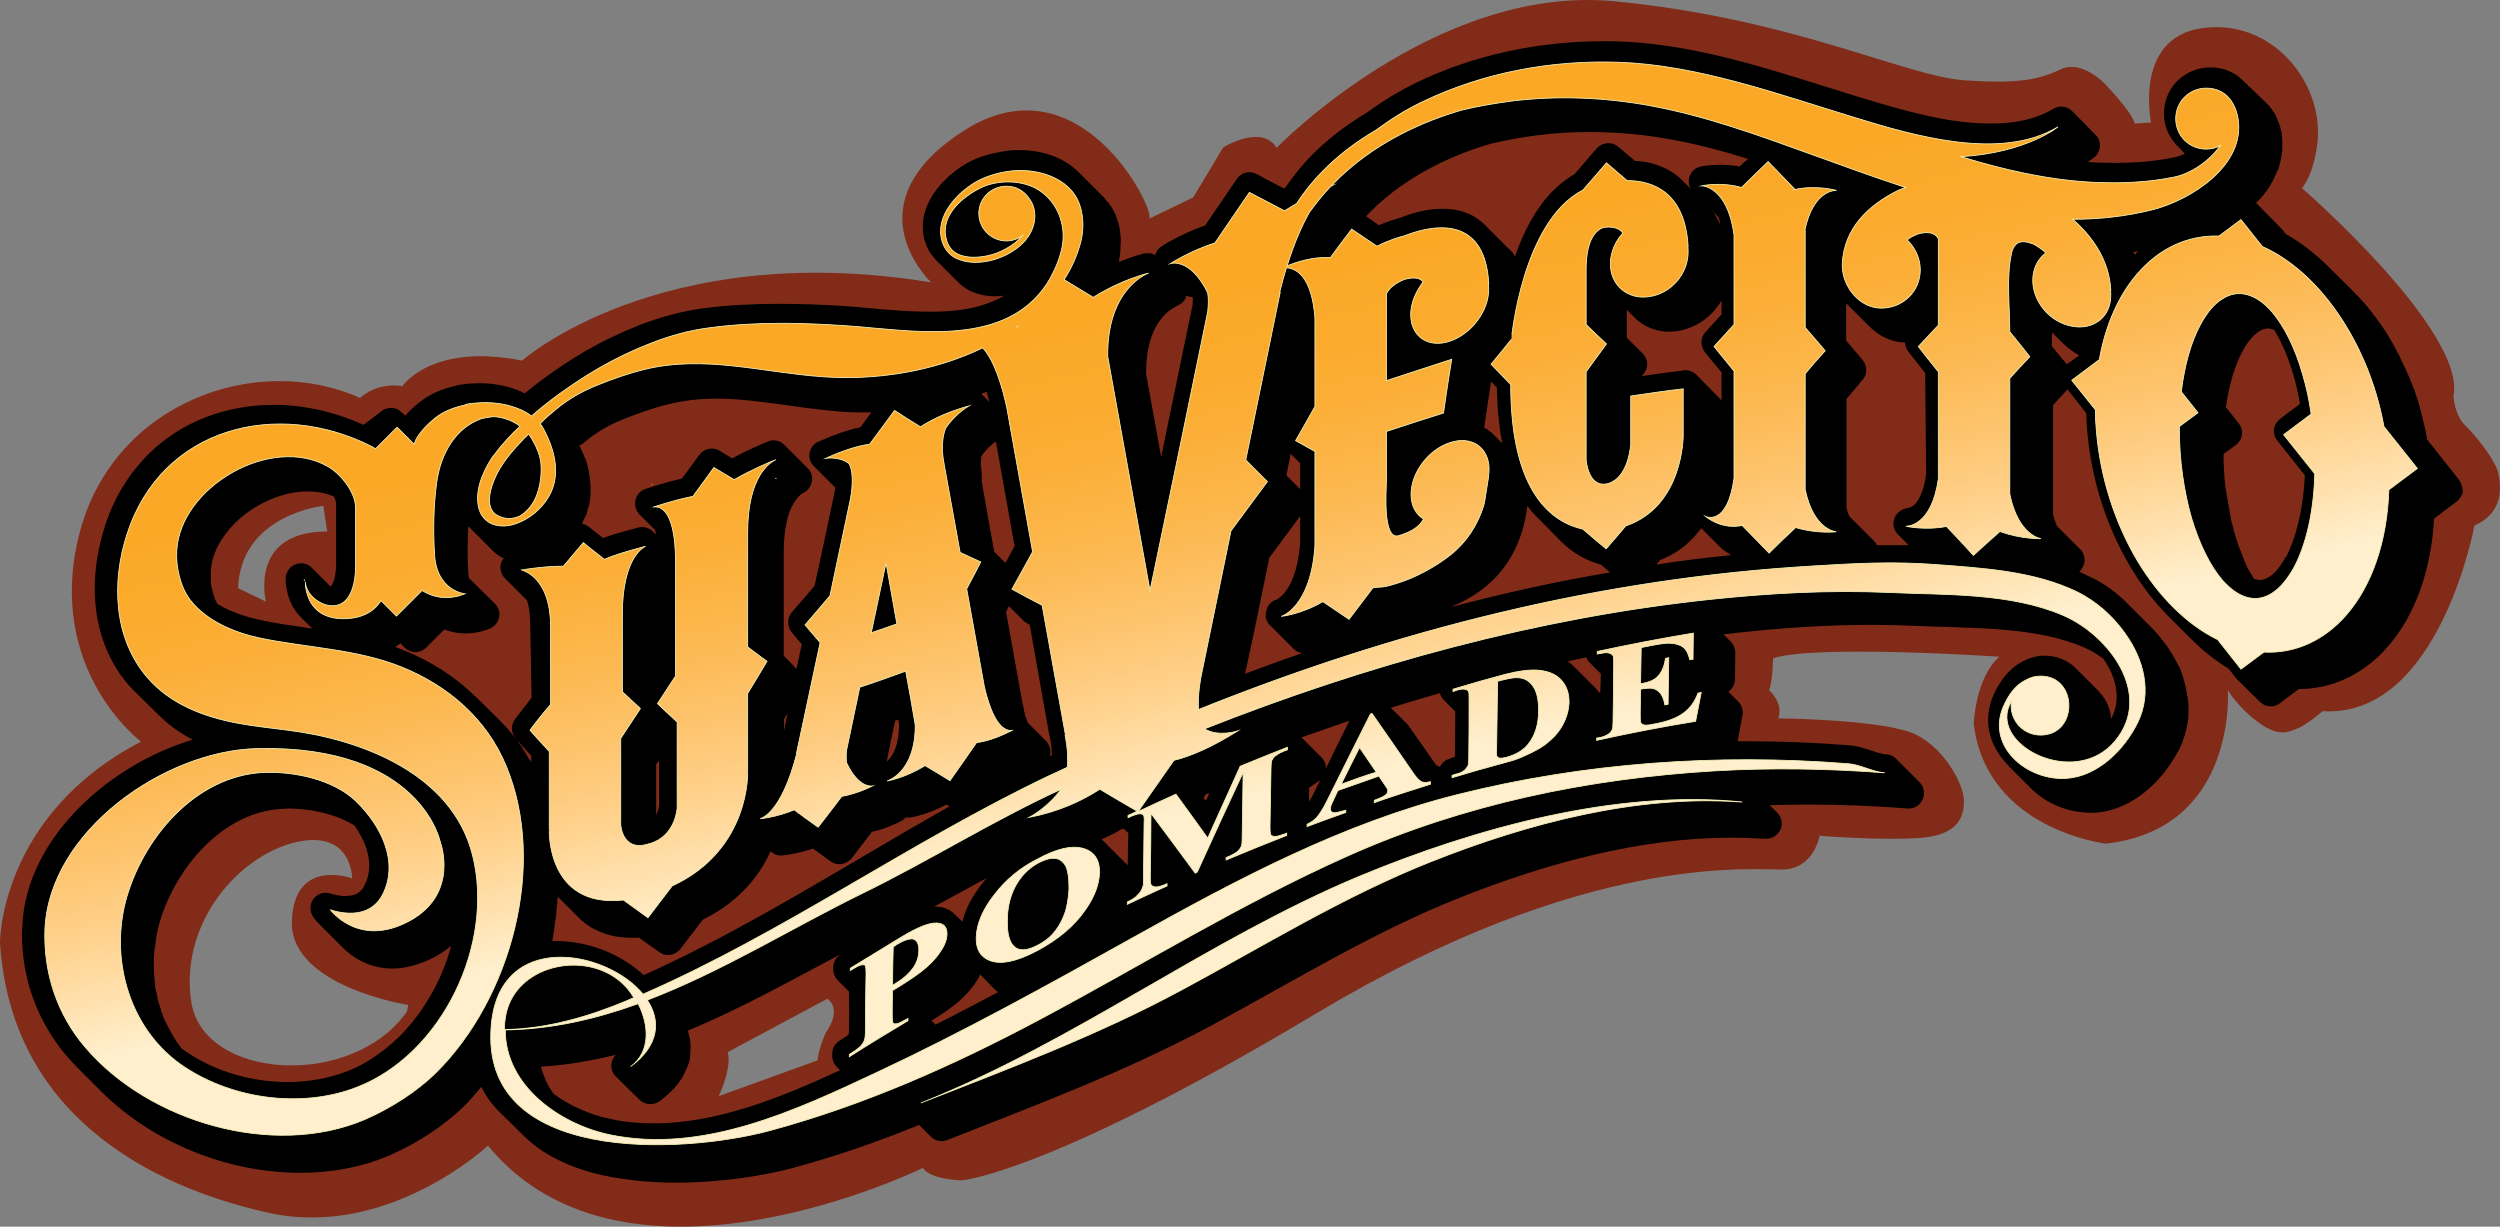 <?xml version="1.0" encoding="UTF-8"?>
<svg id="Layer_1" data-name="Layer 1" xmlns="http://www.w3.org/2000/svg" xmlns:xlink="http://www.w3.org/1999/xlink" viewBox="0 0 762.39 374.07">
  <rect x="0" y="0" width="762.39" height="374.07" fill="#808080" stroke="none"/>
  <defs>
    <style>
      .cls-1 {
        fill: #822b19;
      }

      .cls-2 {
        fill: url(#linear-gradient);
        stroke: #f5f3b5;
        stroke-miterlimit: 10;
        stroke-width: .25px;
      }
    </style>
    <linearGradient id="linear-gradient" x1="331.57" y1="-224.67" x2="418.67" y2="156.41" gradientTransform="translate(0 250)" gradientUnits="userSpaceOnUse">
      <stop offset=".18" stop-color="#fba827"/>
      <stop offset=".23" stop-color="#fbaa2b"/>
      <stop offset=".29" stop-color="#fbaf38"/>
      <stop offset=".35" stop-color="#fcb74d"/>
      <stop offset=".41" stop-color="#fdc269"/>
      <stop offset=".47" stop-color="#ffd089"/>
      <stop offset=".53" stop-color="#ffe2b1"/>
      <stop offset=".57" stop-color="#ffefcd"/>
    </linearGradient>
  </defs>
  <path class="cls-1" d="M761.9,144.37c-.7-3.6-6.6-11.3-10-14.5s-3.7-9-3.7-9c4-19.9-46.2-63.5-46.2-63.5,3.8-4.6,4.7-13.7,4.7-13.7,2.1-18.6-14-38.1-35.1-35.1s-15.6,28.8-15.6,28.8l-5,.3c-.8-3.6-9.5-12.5-9.5-12.5,0,0-6.8-6.9-12.9-4.1-6.1,2.8-11.7,4.7-29.7,3.4S546.3,5.47,492,.37c-54.3-5.1-102.7,44.7-102.7,44.7-4.6-7.4-16.3-.1-16.3-.1l-9.1,15.2-13.4,6.5c1.7-3.1-21.3-49.4-56.6-26.8-34.1,21.9-11.5,44.7-10,46.2-.5-.1-.9-.1-1.4-.2-81.8-12.8-123.3,24.1-123.3,24.1-27.7-5.5-36.5,7.8-36.5,7.8-8.1-1.3-12.9,3.6-12.9,3.6-31.4-14.2-75.8,1.3-85.8,42.2s19,62.6,19,62.6C-.2,248.67,0,287.47,0,287.47c3.3,52.3,45.6,74.4,82,82.4s66.8-20.5,66.8-20.5c42.2,51.3,132.6,6.8,132.6,6.8,2.4,3.6,11.8,3.8,11.8,3.8,0,0,26.3-1.9,108.5-51.1,82.2-49.2,132.4-43.5,142-43.7,9.5-.2,11.2-10.3,11.2-10.3,0,0,19.6,1.6,31.4.6,11.8-1.1,12.7-7.4,12.6-11.6-.1-4.2-5.2-14.9-14.3-19.7s-42.3-5.1-42.3-5.1c1.7-4.7-2.8-8.6-2.8-8.6,1.1-2.8,1.2-9.7,1.2-9.7,12.8-4.3,69-.5,69-.5-7.3,6.5-7.8,20.4-7.8,20.4,3.8,32.4,40.3,36.6,40.3,36.6,40.2-4.5,37.2-46.8,37.2-46.8,0,0,3,5.2,9.4,9.9,6.5,4.7,9.4,2.7,12.2,1.6,2.8-1.2,7.3-5.1,7.3-5.1,35.5,2.2,46.3-56.6,46.3-56.6,9.3-4.1,8-12.4,7.3-15.9ZM98.6,154.27l1.2,7.8c-24.1,0-18.7,21.4-18.7,21.4l-8.5-4.1c.8-22.5,26-25.1,26-25.1ZM124.1,308.47c-16.7,23.8-62.3,20.9-65.8-3.1s14.5-44.4,31.8-48.5c17.3-4.1,17.3,11,17.3,11,0,0-17.8-6.6-18.4,13.2-.5,19.8,35.5,25.4,35.5,25.4l-.4,2ZM251.7,315.17s-2.1,4.8-2.4,8.2l-30.1,10.9s4.1-8.6,2.7-13.4l30.4-16.3c0,.1,4.9,2.6-.6,10.6Z"/>
  <path d="M634.6,167.97c0-.1-.1-.2-.2-.2h0c.1.1.1.2.2.2M361.8,90.17h0c.1,0,.1.1.2.1q-.1-.1-.2-.1M386.3,188.57c0,.1.1.2.1.4,0-.2,0-.3-.1-.4.1,0,0,0,0,0M275,250.57s-.1,0,0,0c0,.1-.1.1-.1.1h0c-.1-.1,0-.1.1-.1h0M635,169.07q0-.1-.1-.2v.1q.1,0,.1.1M634.7,168.37c-.1-.1-.1-.2-.2-.3,0,.1.1.2.1.2q.1,0,.1.1M634.8,168.57c0,.1.1.2.1.2,0,0,0-.1-.1-.2M634.7,168.37h0v.2q.1-.1,0-.2M749.7,146.07l-9.5-12c-.1-.3-.1-.7-.2-1-.1-.3-.1-.5-.1-.6-.1-.5-.2-1-.3-1.5-.1-.3-.1-.6-.2-.8-.1-.4-.2-.8-.3-1.3-.1-.4-.2-.7-.2-.9-.1-.3-.2-.8-.3-1.1-.1-.4-.2-.7-.2-.9-.1-.4-.2-.8-.3-1.2s-.2-.7-.3-1-.2-.7-.3-1.1c-.1-.4-.2-.7-.3-1s-.2-.7-.4-1.1c-.1-.4-.2-.7-.3-1s-.2-.6-.3-.9l-.1-.1c-.2-.4-.3-.8-.4-1.1-.1-.3-.2-.6-.4-.9-.2-.4-.3-.7-.4-1.1-.1-.2-.2-.6-.4-.9-.2-.4-.3-.7-.5-1.1-.1-.2-.2-.6-.4-.9-.2-.4-.3-.8-.5-1-.1-.3-.2-.6-.4-.9-.2-.4-.4-.8-.5-1.1s-.2-.5-.4-.9-.4-.8-.6-1.1c-.1-.2-.2-.4-.4-.8-.3-.4-.5-.9-.7-1.3-.1-.1-.2-.3-.3-.6-.4-.6-.7-1.2-1.1-1.8-.4-.7-.9-1.5-1.3-2.2h0l-.1-.1q0-.1-.1-.1c-.4-.6-.7-1.1-1.1-1.7l-.2-.2c-.4-.5-.8-1.1-1.1-1.6-.2-.2-.3-.4-.5-.6-.3-.4-.6-.8-.9-1.2-.2-.2-.3-.4-.5-.6-.3-.4-.6-.7-.8-1.1-.2-.2-.4-.4-.6-.7-.3-.3-.6-.7-.9-1-.2-.2-.3-.4-.6-.6-.3-.4-.7-.8-1-1.1l-.5-.5c-.5-.5-1-1-1.5-1.6l-7.2-7.1-.2-.2c-3.9-3.8-8.1-7-12.5-9.5l-1.2-1.5-.4-.4-7.1-7.2-.4-.4.9-.9.3-.3c.2-.2.4-.4.6-.7.2-.2.3-.4.4-.4.1-.2.3-.4.5-.7.2-.2.3-.4.4-.5.1-.2.3-.4.4-.6.2-.3.3-.4.4-.5.1-.2.2-.4.4-.7.2-.2.3-.4.3-.6.1-.2.2-.4.4-.6.1-.3.2-.4.3-.6.1-.2.2-.4.3-.7.1-.2.2-.4.3-.6.1-.2.2-.5.3-.7s.2-.5.3-.6c.1-.2.2-.4.3-.7s.2-.5.2-.7c.1-.2.2-.5.2-.7.1-.3.1-.5.2-.7,0-.2.1-.5.2-.7,0-.3.1-.5.1-.7,0-.3.1-.5.1-.8,0-.2.1-.5.1-.7,0-.3.1-.5.1-.8v-1.5h0v-1.6c0-.2,0-.4-.1-.6v-.3c0-.4-.1-.7-.1-1.1-.1-.6-.2-1.1-.4-1.6,0-.2,0-.3-.1-.4-.1-.4-.2-.8-.4-1.2,0-.1,0-.2-.1-.2,0-.1-.1-.2-.1-.2v-.1c-.1-.3-.2-.6-.4-.9,0,0,0-.1-.1-.3-.1-.3-.3-.6-.5-1h0c-.1-.2-.3-.5-.5-.7h0c-.1-.1-.1-.2-.1-.2-.2-.3-.3-.5-.5-.7l-.1-.1s-.1-.2-.2-.3c-.3-.4-.6-.7-1-1.1l-7.4-7.1-.2-.2c-2.4-2.3-5.9-3.8-9.7-3.7h-.1c-3.8,0-7.3,1.6-9.9,4.1-2.5,2.5-4,5.9-4.1,9.7v.3c0,3.7,1.5,7,3.8,9.5l.3.3,2.3,2.4c-1.1.5-2.2.9-3.1,1.1-5.9,1.2-11.9,1.7-17.9,1.7-2,0-3.9,0-5.9-.1-.9,0-1.8-.1-2.7-.2,1.1-.7,1.8-1.2,2-1.4,1-.8,1.6-2.1,1.7-3.4,0-1.4-.4-2.6-1.4-3.5l-7.1-7.2c-1.5-1.5-3.9-1.8-5.7-.7-5.3,3.2-11.9,4.6-19.2,4.5-13.1.1-28-4.4-39.5-7.9-22.8-6.9-48.1-16.2-73.3-17.1-1.7-.1-3.3-.1-5-.1-19.6,0-39.4,4-57.2,12.6-5.3,2.6-10.3,5.6-14.9,9-6.7,4-12.2,8.3-16.7,12.8-3.3,3.3-6,6.7-8.3,10.1-.2.1-.4.3-.6.4-2.8-1.5-5.6-2.9-8.3-4.4-2.1-1.1-4.7-.5-6,1.5-3.2,4.7-6.5,9.5-9.7,14.2-7.4,2.6-12.7,6-13.2,6.3-1,.6-1.7,1.6-2,2.7-.2-.1-.4-.2-.7-.3s-.4-.1-.6-.2h-.1c-.3,0-.6-.1-1,0h-1c-.7.2-3.7,1-7.7,2.6.1-.3.1-.5.1-.8,0-.2.1-.3.1-.4.1-.5.2-.9.2-1.4v-.2c.1-.5.1-1,.1-1.5v-.5c0-.4.1-.7.1-1.1v-.4h0v-.1c0-.6,0-1-.1-1.6v-.3c0-.1,0-.3-.1-.6s-.1-.6-.1-.8h0v-.2c-.1-.5-.2-1-.3-1.5,0-.2-.1-.3-.1-.3-.1-.5-.3-1-.5-1.6-.1-.1-.1-.4-.2-.5s-.1-.2-.1-.2h0c0-.1-.1-.3-.1-.4l-.3-.6c0-.1-.1-.2-.2-.4s-.2-.4-.3-.5c0-.1-.1-.2-.2-.4s-.2-.4-.3-.5c0,0-.1-.1-.2-.3,0,0,0-.1-.1-.1-.2-.3-.3-.4-.3-.4,0-.1-.1-.2-.2-.4-.2-.2-.3-.4-.4-.4,0,0-.1-.1-.3-.3-.2-.2-.3-.4-.4-.5h0s-.1-.1-.2-.3c-.2-.2-.4-.5-.7-.7l-7.2-7.2c0-.1-.1-.1-.2-.2-4.9-4.7-11.7-6.5-17.9-6.5-1.6,0-3.2.1-4.8.4-3.7.6-7.6,1.6-11.3,3.7-2.2,1.3-4.4,2.9-6.5,5-1.8,1.8-3.4,3.8-4.7,6.2-1.2,2.4-2.1,5.1-2.1,8,0,1.3.2,2.7.5,4,.6,2.1,1.6,4.2,3.2,5.8,0,.1.1.1.1.2l7.1,7.1c1,1,2.1,1.8,3.3,2.4,2.5,1.3,5.3,1.8,8,1.8.9,0,1.8-.1,2.7-.2-2.2,1.3-4.7,2.3-7.4,3.1-4.7,1.4-10.1,1.8-15.6,1.8-5.8,0-11.7-.5-17.2-1-3.2-.3-6.5-.6-9.7-.8-6.3-.4-12.6-.6-18.9-.6h-.4c-7.6,0-15.3.4-22.9,1.4-6.6.9-13,2.7-19.2,5.1-5.6,2.2-11.1,4.8-16.3,7.8-4.3,2.5-8.5,5.3-12.5,8.2-2.1,1.5-4.1,3.1-6.2,4.8-1.7-.9-3.4-1.5-5.2-2-2.7-.7-5.5-1.1-8.4-1.1-1.4,0-2.8.1-4.1.2-.9.1-1.5.2-2.1.3-.3,0-.6.1-.9.2-.1,0-.2.1-.4.1-3.9.9-7.7,2.4-10.8,4.9-1,.8-2,1.6-2.9,2.5-.5.5-1.1,1.1-1.6,1.7l-1.1-1c-1.6-1.7-4.3-1.8-6.1-.4l-5.5,4.2c-8.9-4-18.3-6.1-27.4-6.1-14.3,0-28.2,5-38.4,15.2-5.7,5.8-10.3,13-13.1,21.8-1.9,6-3.1,12.4-3.1,18.9,0,10.4,2.9,20.9,10.2,29.4.6.7,1.2,1.3,1.8,1.9q.1.1.2.2l7.2,7.1c3.2,3.2,6.7,5.7,10.5,7.6-12.6,3.8-24.9,11-34.5,20.6-9.8,9.8-16.9,22.3-17.5,36.3,0,.8-.1,1.6-.1,2.5,0,13.5,4.7,26.5,13.5,36.9,1.1,1.3,2.3,2.6,3.5,3.8.1,0,.1.1.2.2l3.3,3.3,3.9,3.9c15.4,15.3,38.2,24.6,60.5,24.6,9.3,0,18.5-1.6,26.9-5.2,8.2-3.5,16.9-9,23.5-15.6.7-.7,1.4-1.4,2-2.2.3-.3.5-.5.6-.7.5-.5.9-1,1.4-1.6.3-.3.5-.5.7-.8,0,0,.1,0,.1-.1,1.5,3,3.4,5.6,5.7,7.8,0,0,0,.1.1.1l7.2,7.1c5.6,5.5,12.9,9,20.9,11.2,8,2.1,16.8,3,25.4,3,13.4,0,26.4-2,35.8-4.5,13.2-3.6,25.9-8,38.4-13.1l3.6,3.6c1.3,1.3,3.3,1.7,5,1,27.2-10.7,54.4-20.9,80.5-34.9,25.4-13.7,49.7-28.7,75.8-39,25.8-10.3,54.8-18.3,82.7-18.3,3.2,0,6.4.1,9.6.3h.7c2,.2,3.8-.9,4.7-2.6.9-1.8.5-3.9-.9-5.3l-2.3-2.3c3.8-.1,7.6-.2,11.4-.2,10.2,0,20.4.4,30.6,1.2,1.9.2,3.8-.9,4.6-2.7s.5-3.9-.9-5.3l-3.3-3.3-3.9-3.9c-.8-.8-1.8-1.3-3-1.3-1.1-.1-2.7-.5-4.6-1.2-1.9-.6-4.1-1.4-6.9-1.6-10.3-.8-20.7-1.2-31-1.2h-2.8c.5-2.6,1-5.2,1.5-7.9.3-1.5-.2-3.1-1.3-4.2l-3-3c1.2-.9,2-2.2,2-3.8,0-2.7.1-5.3.1-8,0-1.3-.5-2.5-1.3-3.4l-2.3-2.3c1.4-.2,2.9-.3,4.4-.5,13.6-1.5,27.1-2.4,40.7-2.4,4.3,0,8.6.1,13,.3,17.7.8,36.9.1,51.9,6.6,1.9.8,3.9,2,5.8,3.4,2.6,3.6,4.1,7.7,4.1,11.5,0,2.3-.5,4.6-1.7,6.9v-.3h0c0-.2-.1-.4-.1-.4,0-.3-.1-.6-.1-.9,0-.1-.1-.3-.1-.5-.1-.4-.2-.8-.3-1.1,0-.1-.1-.2-.1-.3s0-.1-.1-.2c-.1-.4-.3-.8-.5-1.2v-.1c-.2-.4-.5-.8-.7-1.2h0c-.2-.3-.4-.6-.5-.7,0-.1-.1-.2-.3-.4-.3-.3-.6-.7-.9-1.1l-7.1-7.1-.2-.2c-2.3-2.2-5.6-3.6-9.2-3.6-2.4,0-4.6.6-6.6,1.7-1.5.7-2.9,1.7-4.2,3-1.6,1.6-3.1,3.7-4.3,6.1-1.5,2.9-2.2,5.9-2.2,8.8,0,5.3,2.4,10,5.8,13.5,0,0,.1.1.1.2l3.3,3.3,3.9,3.9c4.6,4.6,11.1,7.3,17.9,7.4h1.6c7.2-.5,13.4-4.2,18.1-8.9,3.2-3.2,5.8-7,7.7-10.7.3-.7.6-1.4.9-2,.1-.4.2-.6.2-.7.1-.4.3-.8.5-1.4.1-.4.2-.7.2-.8.1-.4.2-.8.3-1.2s.1-.6.2-.9c0-.4.1-.8.2-1.2.1-.3.1-.6.1-.9,0-.4.1-.8.1-1.2v-2.7c0-.4,0-.8-.1-1.2,0-.2,0-.5-.1-.8v-.3c-.1-.4-.2-.7-.2-.9,0-.1-.1-.4-.1-.7-.1-.5-.2-1-.3-1.5,0,0,0-.2-.1-.5-.1-.6-.3-1.3-.5-1.9-.1-.2-.1-.4-.1-.5-.1-.4-.3-.8-.4-1.3,0-.1-.1-.2-.1-.2-.1-.4-.3-.7-.3-.9-.1-.2-.2-.6-.4-1s-.4-.7-.5-.9-.3-.5-.5-.9-.4-.7-.5-.9-.3-.5-.5-.9-.4-.6-.5-.8-.3-.4-.5-.8q-.1-.1-.1-.2c-.4-.6-.8-1.2-1.2-1.7-1.4-1.9-2.9-3.7-4.5-5.3l-7.1-7.1c-.1,0-.1-.1-.1-.1h0c-3.3-3.3-7-6-11-7.9-1.2-.6-2.4-1.1-3.6-1.7.3-.2.5-.5.7-.8.1-.1.1-.2.2-.4h0c.6-.9.8-1.9.7-2.9,0-.2,0-.4-.1-.5,0-.2-.1-.3-.1-.5-.1-.1-.1-.3-.2-.4,0-.1-.1-.2-.1-.2-.1-.2-.1-.3-.2-.4,0,0,0-.1-.1-.2-.2-.2-.4-.5-.6-.6l-7-7c0-.1-.1-.2-.1-.3h0l-.1-.1c-.1-.2-.1-.4-.2-.6q0-.1-.1-.3c0-.2-.1-.4-.2-.6,0-.1-.1-.2-.1-.3-.1-.2-.1-.4-.2-.7-.1-.2-.1-.3-.1-.3,0-.2-.1-.4-.1-.6v-33.1c1.5-1.6,2.9-3.2,4.4-4.8l5.7,7.2c.5,17.1,5.5,33.6,13.6,47.1,3.3,5.5,7.1,10.5,11.3,14.7l.1.1,3.3,3.3,3.9,3.9c3.5,3.5,7.3,6.5,11.3,8.9l2,2.6.3.4,7.2,7.1c1.6,1.6,4.2,1.9,6.1.4l5.7-4.3c9.7,0,18.5-4.1,25.2-10.8.7-.7,1.4-1.5,2.1-2.3,8.2-9.4,13.1-23,14-38.9l6.9-5.2c1-.8,1.7-1.9,1.9-3.1-.2-1.6-.6-2.8-1.4-3.8M300.9,119.47c.3,1,.5,2,.8,3.1l-2.4-2.5c.5-.2,1-.4,1.6-.6M299.1,142.57v-1.8c0-.2.1-.4.1-.6v-.3c0-.1.1-.3.1-.5v-.2c0-.1,0-.2.1-.2.6-.9,1.3-1.6,1.9-2.3.9-.9,1.7-1.6,2.4-2,1.9,10.7,3.8,21.3,5.7,31.9-.9,1.7-1.9,3.4-2.8,5.1l-3.4-3.4c-1.3-7.1-2.6-14.3-3.8-21.4v-.3h0v-.5h0v-.4h0v-.9c0-.2,0-.4-.1-.6v-1.8.2h-.2ZM300.9,267.77c-.5.6-1,1.2-1.5,1.8-2.9,3.8-5,7.6-5.9,11.5l-2.4-2.3-.1-.1h0c-1.6-1.6-3.7-2.1-5.4-2.2h-.7c5.3-2.9,10.7-5.8,16-8.7M277,248.47h0c-.1.3-.3.6-.5.8.1-.2.3-.5.5-.8M273,219.77c.3-.1.6-.2.9-.3l.3,1.5c-.1,6.7-2,9.5-3.4,10.9-.1.1-.3.3-.4.4.8-4.2,1.7-8.3,2.6-12.5M274.1,250.87c-.1,0-.2,0-.3.1.1,0,.2-.1.3-.1h0M272.3,251.07c-.3,0-.5-.1-.7-.1h0c.2,0,.5,0,.7.1M271.2,250.77c-.4-.2-.7-.3-.9-.5.2.2.5.3.9.5M270.1,250.17h0M178.6,134.57c3.5-2.9,7-4.9,11.4-6.7,4.6-1.8,9.2-3.5,13.9-4.6,4.8-1.2,9.6-1.7,14.5-1.7,12.2,0,24.9,3,38.5,4,2.5.2,5,.2,7.6.2h1.2c-1.1,1.5-2.2,3-3.3,4.5-3.7.8-7.9,2.2-12.8,4.4-1.4.6-2.4,1.9-2.7,3.4-.3,1.5.2,3,1.3,4.1l6.5,6.5h0c-.1.4-.1.8-.1,1,0,.1,0,.2-.1.3v.1c-2,9.6-4,19.1-6.1,28.6-2.3,2.7-4.6,5.4-6.9,8-1.5,1.7-1.5,4.3-.1,6.1,1,1.3,2.1,2.5,3.1,3.7-.5,2.5-1.1,5-1.6,7.5l-2.6-2.7-1.3-1.3v-31.4c0-5.7.8-9.6,1.7-12.3,1-2.6,2.1-4.1,2.9-4.9.7-.7,1.2-1,1.4-1.1,1.4-.6,2.3-2,2.6-3.4.3-1.5-.2-3-1.3-4.1l-7.1-7.1c-.9-.9-2.1-1.4-3.3-1.4-.6,0-1.2.1-1.8.4-1.4.6-6.1,2.5-10.8,5.1-1.3-.7-2.5-1.5-3.8-2.3-2.1-1.3-4.8-.7-6.2,1.2-1.8,2.5-3.6,4.9-5.4,7.3-2.8.6-6.4,1.6-11,3.1-1.5.5-2.7,1.7-3.1,3.4-.4,1.6.1,3.2,1.2,4.4l4.8,4.8c.1.4.2.8.2,1.3l-.9-.9c-1.2-1.2-2.9-1.6-4.5-1.2-4.5,1.2-8,2.2-10.7,3.2-1.4-1.1-2.9-2.3-4.3-3.4-.6-.5-1.4-.8-2.1-1v-.1c.1-.1.2-.3.2-.4l.3-.6c0-.1.1-.2.2-.4.1-.3.2-.5.3-.6,0,0,0-.1.2-.3.1-.3.2-.6.3-.9v-.2c.1-.3.2-.7.3-1,.1-.2.1-.3.1-.3,0-.2.1-.4.2-.7.1-.2.1-.3.1-.5s.1-.4.1-.6h0c0-.2.1-.3.1-.4,0-.2,0-.4.1-.6v-.5c0-.2,0-.4.1-.6v-2.6c0-.3,0-.7-.1-1v-.3c0-.2,0-.4-.1-.6v-.5c-.1-.4-.1-1-.2-1.4v-.2c-.1-.5-.2-1-.3-1.4v-.1c-.1-.5-.3-1-.4-1.5h0v-.1c-.1-.5-.3-.9-.5-1.4,0-.1-.1-.1-.1-.2,0,0,0-.1-.1-.1-.1-.4-.3-.7-.4-1.1,0-.1-.1-.2-.1-.2h0c-.2-.4-.3-.7-.5-1.1,0,0,0-.1-.1-.2-.2-.4-.4-.8-.5-1.1h0c.7-.3,1.3-.8,1.9-1.3M256.8,150.47c-.3-.1-.5-.3-.7-.4.2.1.4.3.7.4M254.8,148.77h0c-.3-.5-.5-.9-.6-1.2.1.4.3.8.6,1.2M240.2,217.37c-.4,1.8-.8,3.7-1.1,5.5v-3.6c.4-.6.8-1.2,1.1-1.9M201,231.87v13.8c0,.1,0,.2-.1.3-.1.3-.1.8-.3,1.3-.1.4-.3.8-.5,1.3v-15.5c.3-.4.6-.8.9-1.2M157.7,177.67h-.5.5M155.8,177.27c-.2-.1-.3-.1-.4-.2.1.1.3.2.4.2M64.3,174.27c.2-5.1,2.9-10.2,7.2-14.6,5.9-5.9,14.7-9.9,22.4-9.8,2.9,0,5.6.5,8,1.6.4.9.6,1.7.6,2.1v18.9h0c0,1.1-.2,2.6-.5,3.9-.3,1.3-.8,2.2-1.2,2.5h0l-5.7-5.7c-1.3-1.4-3.4-1.8-5.1-1-1.8.7-2.9,2.5-2.9,4.4,0,1,.1,2.7.7,4.8.6,2.1,1.7,4.6,3.9,6.8l3.5,3.5c-5.5-.8-11-1.5-16.2-2.7-4.3-.9-8.9-2.5-12.7-4.8,0-.1-.1-.1-.1-.2s-.1-.3-.2-.4c-.1-.1-.1-.3-.2-.3,0-.1-.1-.3-.2-.4-.1-.2-.1-.3-.1-.3-.1-.3-.2-.7-.3-1h0s0-.1-.1-.2c-.1-.3-.1-.5-.2-.8,0-.2,0-.3-.1-.3-.1-.3-.2-.7-.2-1h0s0-.1-.1-.2c0-.3-.1-.6-.1-.9,0-.1,0-.2-.1-.3v-2.6c-.1-.5,0-.8,0-1M121.9,315.97c-4.8,4.7-10.2,8.5-16.2,10.8-5.6,2.1-11.7,3.2-18,3.2-10.9,0-22-3.2-30.7-9.1-.6-.4-1.2-.8-1.7-1.2-.2-.3-.3-.5-.5-.7-.1-.1-.2-.3-.3-.4-.4-.5-.7-1-1-1.5h0c-.4-.6-.7-1.1-1-1.7-.1-.1-.1-.2-.2-.3-.3-.6-.6-1.1-.9-1.7,0,0-.1-.2-.2-.3-.3-.6-.5-1.1-.8-1.6,0-.1-.1-.2-.1-.2h0c-.3-.6-.5-1.2-.7-1.8-.1-.2-.1-.4-.2-.5-.1-.2-.2-.4-.2-.6-.1-.2-.1-.4-.2-.7-.1-.2-.1-.4-.2-.6-.1-.2-.1-.5-.2-.7-.1-.2-.1-.4-.2-.6,0-.2-.1-.5-.2-.7-.1-.3-.1-.4-.1-.6-.1-.2-.1-.5-.2-.8-.1-.2-.1-.4-.1-.5,0-.3-.1-.6-.2-.9,0-.2-.1-.4-.1-.4-.1-.4-.2-.9-.2-1.3h0v-.2c-.1-.4-.1-.8-.1-1.1-.1-.6-.1-1.2-.2-1.9v-.4c0-.6-.1-1.2-.1-1.7v-2.4c0-.6,0-1.2.1-1.7v-.2h0c0-.6.1-1.2.2-1.8,0-.2,0-.3.1-.5.1-.6.1-1.2.2-1.8v-.1h0c.1-.6.2-1.2.3-1.8,0-.2.1-.3.1-.5.1-.6.3-1.2.4-1.8,2.3-8.8,7.3-17.8,14-24.5s14.9-11.1,23.9-11.5c.6,0,1.3-.1,1.9-.1,6.7,0,14.7,1.8,20,5.2,2.8,3.9,4.5,8.2,4.5,12.2,0,2-.4,4.1-1.5,6.1-.3.7-.7,1.2-1.1,1.6-1.1,1.1-2.4,1.5-4.6,1.6-1.4,0-3.1-.3-4.7-.8-1.9-.6-4,.1-5.2,1.8-1.1,1.6-1.1,3.8.1,5.5.2.2.8,1.1,1.8,2.1h0l7.1,7.1c1.2,1.2,3.1,2.8,5.6,4.1s5.8,2.3,9.5,2.3c3.9,0,8.4-1.1,13.1-3.6,1.8-1,3.4-2.1,4.9-3.3-2.7,10.1-8.3,20.1-15.7,27.5M162.1,212.77c-1.7,2.2-3.3,4.3-5,6.5-1.4,1.8-1.3,4.3.2,6,1.6,1.8,3.1,3.5,4.7,5.2v2h0c-.2-.4-.5-.9-.9-1.4-.2-.3-.4-.6-.5-.9-.1-.1-.3-.4-.5-.8-.2-.3-.4-.6-.6-.9,0,0-.1-.1-.1-.3-.5-.7-1-1.3-1.4-2,0-.1-.1-.2-.3-.4-.5-.6-1-1.2-1.5-1.8-.1-.1-.2-.2-.2-.3-.5-.6-1-1.3-1.6-1.9-.1-.1-.2-.2-.2-.2-.6-.6-1.2-1.2-1.8-1.9l-7.2-7.1s-.1-.1-.2-.1c-6.2-6.2-13.9-11-22.2-14.3-.8-.3-1.5-.6-2.3-.9.6-.3,1.1-.7,1.6-1.1l1.3,1.3c.9.9,2.1,1.4,3.3,1.4s2.4-.5,3.3-1.4l5.5-5.5c1.8.7,4,1.2,6.4,1.2s4.9-.4,7.5-1.5c1.5-.6,2.5-1.9,2.8-3.4s-.1-3.1-1.3-4.2l-7.2-7.1c-.2-.2-.4-.4-.7-.6v-.2c0-.1,0-.2-.1-.4v-.2c0-.3,0-.5-.1-.7-.1-2.4-.2-4.8-.2-7.2s.1-4.9.2-7.2c.1.1.2.2.3.3h0l3.2,3.2s0,.1.1.1l3.9,3.9c1,1,2.2,1.8,3.3,2.3-.2.2-.3.4-.4.6-.5.8-.5,1.5-.6,1.9,0,.9.1,1.3.2,1.6.3.9.4.9.5,1.1.1.1.1.2.1.2.2.2.4.5.6.7l6.7,6.7c.6,1.7,1,4.2,1,7.5l.4,22.2ZM258.9,314.17c0,.6,0,.9-.1,1.2-.1.1-.2.2-.3.3,0,.1-1,.8-2.5,1.7-1.3.8-2.2,2.3-2.2,3.9v.7c0,1.3.5,2.5,1.4,3.4l1,1c-18.4,8.5-37.9,16.3-57,16.2-4.5,0-8.9-.4-13.3-1.4-5.9-1.2-12-3.9-17.1-7.6-.2-.3-.4-.6-.6-.9h0c0-.1-.1-.1-.1-.2-.2-.3-.3-.5-.5-.7,0-.1-.1-.2-.2-.4s-.3-.5-.4-.7c0-.1-.1-.3-.2-.4-.1-.2-.2-.4-.3-.7-.1-.1-.2-.3-.2-.5-.1-.3-.2-.5-.3-.7,0-.1-.1-.3-.2-.5s-.2-.4-.2-.6c-.1-.2-.1-.4-.2-.5-.1-.2-.1-.4-.2-.6,0-.2-.1-.4-.1-.5s-.1-.3-.1-.4c7.8-.4,15.4-1.8,22.8-3.6-.9.9-1.3,2-1.4,3.3,0,1.2.5,2.4,1.4,3.3l7.2,7.1c1.6,1.6,4.2,1.8,6.1.5,1.3-1,2.5-2,3.5-3,.4-.4.8-.8,1.2-1.2,0-.1.1-.2.2-.3.3-.4.7-.8,1-1.2.1-.1.1-.2.1-.2h0c.3-.4.5-.8.8-1.1,0,0,.1-.1.1-.2.3-.5.5-.9.7-1.3.1-.1.1-.2.1-.3l.6-1.2h0s.1-.1.1-.2c.2-.4.3-.9.5-1.3h0s0-.1.1-.2c.1-.5.2-.9.3-1.4v-.2h0c.1-.4.1-.9.1-1.3v-.3c0-.4.1-.8.1-1.1v-.8c0-.4,0-.8-.1-1.2h0v-.3c-.1-.5-.1-.9-.2-1.2-.1-.2-.1-.3-.1-.4-.1-.4-.2-.7-.3-1.1v-.2c0-.1-.1-.3-.1-.4,16.3-6.7,31.8-15.5,47-23.5-.1.1-.3.2-.5.3-1.3.8-2.2,2.3-2.2,3.9v.6c0,1.3.5,2.5,1.4,3.4l3.4,3.4c.1,4,.1,7.9,0,11.8M196.3,297.37c-6.7-6.3-16.6-10.3-26.4-10.4h-1.5c.2-1,.3-1.8.5-2.8.1-.3.1-.6.1-.9.1-.7.2-1.5.3-2.2,0-.4.1-.7.2-1.1.1-.7.2-1.4.2-2.1,0-.3.1-.7.1-1,.1-.8.1-1.6.2-2.4,0-.2,0-.4.1-.7v-.3l6.3,6.3c3.6,3.7,9.3,6.3,16.4,6.2h2.1c2.1,1.5,4.1,3,6.2,4.4,2,1.5,4.8,1,6.4-1,2.3-2.9,4.5-5.9,6.8-8.9,4.9-2.4,9-5.4,12.2-8.6,4-4,6.7-8.2,8.5-12.3h0c1,1,2.4,1.5,3.7,1.3.4-.1,4.3-.4,9.2-2.1,1.8,1.3,3.6,2.6,5.4,3.9,2,1.5,4.8,1,6.4-.9,2.1-2.7,4.1-5.4,6.2-8.1,2.3-.5,4.2-1.2,5.7-1.8.9-.4,1.7-.8,2.3-1,.3-.1.5-.3.6-.4h-.1.1c.2-.1.3-.1.5-.2.3-.2.6-.4.8-.6.1-.1.2-.2.3-.4.5.1,1.2.1,1.7,0,.6-.1,5.2-.9,10.8-3.9.3.2.6.4,1,.5-31.2,17.6-61.2,37.1-93.3,51.5M285.3,312.47l-1.2-1.2c2.7-1.7,4.8-3.1,6.3-4.3,1.4-1,2.6-2.1,3.7-3.2,1.2-1.2,2.3-2.5,3.2-3.8.6-.9,1.2-1.8,1.6-2.8l1.1,1.1,3.2,3.3c.4.4.8.7,1.2,1-6.3,3.3-12.7,6.7-19.1,9.9M320.1,230.57c.1-.2.1-.4.2-.6.2-1.5-.3-2.9-1.3-4l-5.5-5.5q0-.1-.1-.2c-.1-.3-.2-.7-.4-1.1l-.1-.2c-.2-.4-.3-.8-.4-1.2v-.2c-.1-.5-.2-.9-.3-1.3v-.2c-.1-.4-.2-.8-.3-1.2-1.7-9.4-3.4-18.8-5.1-28.3.3-.6.6-1.1.9-1.7l4.4,4.4c.3.3.7.6,1.1.8.3.2.5.3.8.4,2,11.3,4,22.5,6,33.8l.1.3s.6,2.5.7,5.7c-.4.2-.5.2-.7.3M343.9,263.87q-.1,0,0,0l-7.2-7.2-.2-.2c-.2-.2-.4-.3-.6-.5,2.3-1,4.5-2.1,6.5-3.3.3.2.5.3.8.5l.9.9c-.1,3.2-.2,6.5-.2,9.8M344.1,283.27h0l1.2,2.1-1.2-2.1ZM354.5,83.47h0c-.1.3-.3.6-.6,1,.3-.3.4-.6.6-1M363.8,90.67c0,.7-.1,1.5-.1,2.2-3.2,15.5-6.4,31-9.6,46.5-1.5-8.5-3.1-17-4.6-25.5h0c0-10.5,3.3-15.5,5.9-18.1,1-1,1.7-1.5,4.1-2.8,1.2-.6,2-1.6,2.3-2.8-.1,0-.2-.1-.3-.2.1.1.2.2.3.2.1.1.2.1.3.1q-.1,0-.2-.1.1,0,.2.1c.1,0,.2.1.3.1s.2.1.3.1.3,0,.4.1h.2-.1c.1,0,.2,0,.3.1h-.2.2q.1,0,.3,0h0ZM367.8,244.17l-.8-.8.8-1.2c.3-.1.7-.2,1-.3-.3.8-.7,1.5-1,2.3M393.6,138.37l2.9,2.9v7.9l-3.2-3.2-.1-.1-.9-.9c.4-2.2.9-4.4,1.3-6.6M387.1,170.07c3.1-4.2,6.3-8.5,9.4-12.7v8.1c-.8,10.1-3.7,14.3-5.5,16.1-.7.6-1.2,1-1.5,1.2-.1,0-.2.1-.2.1h-.2c-.7.3-1.2.6-1.7,1.1-.3.3-.7.7-.9,1.3-.2.4-.4,1-.5,1.8v1.1c0,.2.1.4.1.6.1.2.2.4.3.7l.1.1c.1.2.2.4.3.6,0,0,0,.1.1.1.1.1.1.2.2.2.1.1.1.2.2.2h0l3.3,3.3,3.9,3.9c.7.7,1.6,1.2,2.6,1.3-5.8,2-11.6,4.1-17.4,6.3,2.6-11.9,5-23.7,7.4-35.4M390.8,182.57h0ZM390.4,182.57h-.2.2M388,190.97c0-.1-.1-.1,0,0-.2-.1-.2-.2-.3-.2.1,0,.2.1.3.2M401,241.17c-.7,1.4-1.3,2.6-1.8,3.3v-4.1h0s0-.1.1-.2c.5-.3,1.5-1,3-2.1.1-.1.2-.2.3-.2-.5,1-1.1,2.1-1.6,3.3M404.3,234.37c.1-1.3-.4-2.6-1.4-3.5l-6-6c4.8-1.7,9.7-3.4,14.6-5.1-2.4,4.9-4.8,9.8-7.2,14.6M443.7,230.37v.4c-.1.1-.3.1-.5.2-.4.1-.8.2-1.2.4-1.3.4-2.3,1.3-2.9,2.5-.3-.2-.7-.3-1.1-.5-2.8-4-5.6-8-8.4-12-.1-.2-.3-.4-.5-.6l-3.9-3.9-1.1-1c5-1.6,10-3,15-4.5.2.8.6,1.5,1.2,2.1l3.5,3.5c0,4.5-.1,8.9-.1,13.4M488,211.47c-.2-.2-.4-.5-.6-.7-.2-.2-.4-.4-.5-.6l-7-7c-.6-.6-1.2-1.1-1.8-1.5,1.9-.4,3.7-.8,5.6-1.2.3.5.6,1.1,1,1.5l3.2,3.2s.1,0,.1.1l.2.2c-.1,2-.1,4-.2,6M442.7,185.07c.2-.1.5-.3.7-.4,3.8-1.6,8.2-4.1,12.2-8.1,4.8-4.8,8.9-11.9,10.2-22.3.9,1.3,1.9,2.4,3,3.5l.1.1,7.1,7.2c4,4,8.4,6.1,12.2,7.1.9.8,1.9,1.6,2.8,2.4-16.2,2.7-32.3,6.3-48.3,10.5M452.6,130.37c.7-4.7,1.4-9.3,2.1-14,.6.6,1.2,1.2,1.8,1.9.1,6.5.7,12.1,1.6,16.9l-2.8-2.8-.3-.3c-.7-.6-1.5-1.2-2.4-1.7M500.9,107.77l-3.9-3.9-.9-.9v-8.5l2.4,2.4c2.7,2.7,6.5,4.3,10.6,4.3.8,0,1.6-.1,2.3-.2,4.1-.6,7.7-2.5,10.5-5.3,1.2-1.2,2.2-2.6,3.1-4v4.2c-1.6,1.8-3.3,3.6-4.9,5.4-1.6,1.7-1.6,4.3-.2,6.1,1.7,2.1,3.4,4.2,5.1,6.2v8.6c-.2-.2-.4-.5-.6-.7l-7.1-7.2c-.9-.9-2.1-1.4-3.3-1.4-.2,0-.4,0-.6.1-4.2.5-8.5,1.1-12.7,1.7.2-.3.5-.6.7-.9,1.4-1.8,1.2-4.3-.5-6M522.1,64.27l1.5,1.5c.2.2.3.3.5.4.2.7.4,1.5.6,2.4-.1-.1-.1-.2-.2-.3,0-.1-.1-.2-.2-.4-.2-.3-.3-.6-.4-.8,0,0-.1-.1-.2-.4-.2-.3-.3-.6-.5-.9,0,0-.1-.1-.1-.2-.2-.3-.4-.6-.6-.9-.2,0-.3-.2-.4-.4M505.1,172.17c.4-.5.8-.9,1.2-1.4,3.9-1.5,7.1-3.7,9.6-6.3,1.1-1.1,2.1-2.3,2.9-3.4l5.9,5.9s.1,0,.1.1l.1.1.2.2c.4.3,1.4,1.1,2.9,1.9-7.7.8-15.3,1.7-22.9,2.9M528.7,66.67c.1,0,.2-.1.3-.1h0c-.1.1-.2.1-.3.1M530.5,50.77c-2.2-.4-4.2-.5-5.9-.5-3.3,0-5.5.4-5.9.5-1.7.3-3,1.6-3.5,3.2-.4,1.3-.2,2.5.4,3.6l-2.4-2.4c-.1,0-.1-.1-.2-.2-2.3-2.3-5.1-3.8-7.8-4.7-2.2-.8-4.5-1.1-6.6-1.2-1.7-1.4-3.4-2.9-5.1-4.3-2-1.7-4.9-1.4-6.6.5-2.2,2.6-4.5,5.2-6.7,7.8-2.4,1.4-4.6,3.1-6.5,5-5.6,5.6-9.2,13-11.7,20.1-.1-.1-.1-.2-.2-.4-.1-.1-.2-.3-.3-.4,0,0-.1-.1-.3-.4-.1-.2-.3-.3-.4-.4h0c0-.1-.1-.1-.2-.2-.2-.2-.4-.5-.7-.7l-7.1-7.1c-1.9-1.9-4.1-3.2-6.3-3.9-2.3-.8-4.5-1-6.6-1-5.2,0-9.8,1.5-12.7,2.7-1.8.5-4.1,1.2-6.7,2.3-1.3-.9-2.6-1.8-3.9-2.7.4-.4.8-.9,1.3-1.4,11.7-11.7,26.6-17.8,36.6-20.7,4.7-1.1,9.4-2,14.2-2.6,5.3-.7,10.8-1,16.2-1,8.5,0,17,.8,25.4,2.4,7.7,1.4,15.2,3.4,22.8,5.8-.9.7-1.8,1.5-2.6,2.3M587.4,144.67c-.8,5.6-2.5,8.1-3.5,9.2-.4.3-.5.4-.8.6-.3.2-.9.4-2,.6-1.6.4-3,1.6-3.5,3.3-.5,1.6,0,3.4,1.2,4.6l3.3,3.3h-9.7c-.2-.5-.5-.9-.9-1.3l-3.9-3.9-.1-.1-3.2-3.2c-.1-.1-.2-.1-.3-.2,0-.1-.1-.2-.1-.2,0-.1,0-.2-.1-.3,0-.2-.1-.3-.2-.5,0-.1-.1-.2-.1-.3-.1-.2-.1-.4-.2-.6,0-.2,0-.3-.1-.3,0-.1-.1-.3-.1-.5v-33.2c1.6-1.9,3.3-3.9,4.9-5.8,1.5-1.7,1.5-4.3,0-6.1-1.7-2-3.3-3.9-5-5.9v-11.4l.1.1,7.1,7.1c2.7,2.7,6.5,4.7,10.8,4.8,0,1,.3,2,1,2.8,1.7,2.2,3.4,4.3,5.1,6.5l.3,30.9ZM632.9,166.37c.2.1.5.3.8.6-.3-.3-.5-.4-.8-.6M630.3,111.07h0c-1.6-1.8-3.1-3.7-4.6-5.5l.1-4.2,3.3,3.3c1.5,1.5,3.2,2.7,5,3.7l-3.8,2.7ZM651.9,76.77c-.3.3-.6.6-.8.9-.2-.3-.4-.6-.6-.8.5-.1,1-.1,1.5-.2t-.1.1M701.1,172.07l-4.1-2.2c-1.1,2.1-2.3,3.7-3.4,4.8-.6.6-1.2,1-1.7,1.3-1.1.7-1.9.9-2.7.9-.4,0-.8-.1-1.2-.2-.2,0-.4-.1-.7-.2-.1-.1-.1-.2-.2-.4l-.1-.2c-.2-.3-.4-.7-.6-1h0s0-.1-.1-.1c-.2-.3-.3-.6-.5-.9,0,0-.1-.2-.2-.3-.2-.3-.3-.6-.4-.8-.1-.1-.1-.3-.2-.4-.1-.2-.2-.5-.3-.7,0-.1-.1-.3-.2-.5-.1-.3-.2-.5-.3-.8-.1-.2-.2-.3-.2-.5-.1-.3-.2-.5-.3-.8-.1-.2-.1-.3-.2-.5-.1-.3-.2-.6-.3-.8-.1-.1-.1-.3-.2-.4-.3-.7-.5-1.4-.7-2.1,0-.1-.1-.2-.1-.3-.2-.7-.5-1.5-.7-2.2-.2-.5-.3-1-.4-1.5,0-.1-.1-.3-.1-.5-.1-.4-.2-.7-.3-1.1-.1-.2-.1-.4-.2-.6-.1-.3-.2-.7-.2-1,0-.2-.1-.4-.1-.7-.1-.3-.1-.7-.2-1,0-.2-.1-.5-.1-.7-.1-.3-.1-.6-.2-1,0-.2-.1-.5-.1-.7-.1-.3-.1-.7-.2-1,0-.2-.1-.5-.1-.7-.1-.4-.1-.8-.2-1.1,0-.2-.1-.5-.1-.6-.1-.4-.1-.8-.2-1.3,0-.2,0-.3-.1-.4-.1-.9-.2-1.8-.3-2.7v-.4c-.1-.9-.1-1.8-.2-2.7v-.5c-.1-.9-.1-1.8-.1-2.7v-1.4l3.8-2.8c1-.8,1.7-1.9,1.8-3.1.2-1.3-.2-2.5-1-3.5l-3.9-4.9c1-7,2.8-12.8,5-16.9,1.1-2.1,2.3-3.7,3.4-4.8.6-.6,1.1-1,1.7-1.4,1.1-.7,1.9-.9,2.8-.9.3,0,.7.1,1.1.2.2,0,.5.1.7.2,2.2,3.5,4.3,8.3,5.9,13.8.8,2.8,1.5,5.7,2,8.8l-6.1,4.6c-1,.8-1.7,1.9-1.8,3.1-.2,1.3.2,2.5,1,3.5l8.4,10.6c-.5,10.5-2.8,19.3-5.8,25l4,2.1ZM635.2,170.37v-.3.3M386.6,189.27h0c0-.1-.1-.2-.1-.2.1.1.1.2.1.2M386.5,188.97q0,.1,0,0c0,.1,0,0,0,0h0M387.5,190.47l-.2-.2c0-.1-.1-.1-.2-.2l.4.4M387,189.97h0c-.1-.2-.2-.3-.2-.4.1.1.1.3.2.4M386.7,189.37h0"/>
  <path class="cls-2" d="M161.6,222.67c2,2.2,3.9,4.4,5.9,6.5v23.9c0-.3-1,24,22.6,21.4,2.5,1.8,5,3.6,7.5,5.4,2.4-3.2,4.9-6.4,7.4-9.7,24-11.1,23-35,23-34.7v-24c2-3.2,3.9-6.5,5.9-9.8-2-1.4-3.9-2.9-5.9-4.4v-34.8c0-17.4,6.9-21.5,8.6-22.3-1.6.6-7.7,3.2-12.7,6.1-2-1.2-4.1-2.4-6.2-3.7-2.1,3-4.3,5.9-6.4,8.8-2.7.5-6.6,1.5-12.2,3.3,1.1-.3,6.9-1,6.9,16.7v34.8c-1.8,2.8-3.7,5.6-5.5,8.4,2,1.9,4,3.8,6,5.6v26.3s-.5,8.6-8.4,10.8h0c-.2,0-.3.1-.4.1h0c-8,2.5-8.4-5.9-8.4-5.9v-26.3c2-3,4-6.1,6-9.1-1.8-1.7-3.7-3.4-5.5-5.1v-23.7c0-18,7.1-20.7,7.1-20.7-5.9,1.6-9.9,2.8-12.6,4-2.1-1.7-4.3-3.3-6.4-5.1-2,2.4-4.1,4.8-6.1,7.2-5.7-.1-12.9,1.2-12.9,1.1,0,.1,9,1.6,9,17.4v23.7c-2.4,2.7-4.4,5.3-6.3,7.8M198.7,147.77h.2-.2ZM236.4,145.87h.4-.4M231.8,249.67s4.9-.4,10.4-2.7c2.4,1.8,4.9,3.6,7.3,5.3,2.4-3.1,4.8-6.2,7.2-9.4,5.1-.9,9.4-3.2,9.4-3.2,0,0-4.1,1-7.9-7-.2-1.3-.2-2.7,0-4,1.3-6.4,2.7-12.7,4-19.1,4.7-1.5,9.3-3.2,14-4.9,1,5.5,2,10.9,2.9,16.4.1,14.6-8.6,17.1-8.6,17.1,0,0,5.5-.9,11.6-4.7,2.6,1.5,5.1,3.1,7.6,4.6,2.7-3.8,5.4-7.7,8.1-11.6,4.1-.5,8.2-2.4,10.8-3.7-4.4.3-7-7.3-8.4-13.3-1.8-9.9-3.6-19.9-5.4-29.9,1.4-2.7,2.9-5.4,4.3-8.2-2.1-1-4.2-1.9-6.3-2.9-1.6-9-3.3-18-4.9-27v-.1s-1.4-6.1.5-10.8c3-4.5,7.1-6.8,7.1-6.8-6.1,1.7-10.9,3.9-14.8,6.4-2.6-1.6-5.3-3.3-7.9-5-2.5,3.4-5.1,6.9-7.6,10.3-3.7.5-8.1,1.9-13.4,4.3,0,0,4.1-.7,7.1,1.6,1.9,3.3.5,10.4.5,10.4v.1c-2.1,10-4.2,19.9-6.3,29.8-2.5,3-5.1,6-7.6,8.9,1.5,1.8,3.1,3.6,4.6,5.4-2.4,11.2-4.8,22.5-7.2,33.7h.1c-4.8,18.8-11.2,20-11.2,20M270.2,171.67c1.1,6.2,2.2,12.4,3.3,18.6-2.6.9-5.2,1.8-7.8,2.7,1.5-7.1,3-14.2,4.5-21.3M502.9,90.47c6.6-.9,11.9-6.9,11.9-13.6,0-.6,0-1.2-.1-1.7h.1c-.9-16.6-10.8-20.1-18.6-20.1-2.1-1.8-4.2-3.6-6.3-5.4-2.4,2.8-4.8,5.6-7.2,8.3-18.6,9.6-21.8,45.6-21.8,45.5-2,2.5-4.1,5.1-6.2,7.6,2,2.1,4,4.1,6,6.2,0,33.7,13.1,42.1,22,44.1,2.3,2,4.7,4,7.1,6,2-2.3,4-4.6,6-7,17.6-6,17.5-27.4,17.5-27.5v-14.3c-5.3.6-10.6,1.4-16,2.2v14.9c-1,8.5-4.4,10.9-6.6,11.7-6.4,2-7-7.2-7-7.2v-26.8c2.1-2.8,4.1-5.7,6.2-8.5-2.1-1.9-4.1-3.9-6.2-5.9v-17.5c.2-12.2,6-12.2,6-12.2h0c2.8-.2,4.4.6,5.2,1.8-2.3,2.5-3.8,5.9-3.8,9.3-.1,6.5,5.2,11.1,11.8,10.1M560.1,58.07s-6.4-1.8-13.1-.2c.1-.1.2-.1.3-.2-2.7-2.8-5.4-5.6-8.1-8.4-2.7,2.6-5.4,5.2-8.1,7.9-6.4-1.8-12.2-.5-12.2-.5,0,0,7.8-.1,9.9,14.9v27.4c-2,2.2-4.1,4.5-6.1,6.7,2,2.5,4.1,5,6.1,7.5v32.7c-2.1,14.9-8.7,11.6-8.7,11.6,0,0,4.9,4.3,11.5,2.7l-.2.2c2.7,2.8,5.4,5.5,8.1,8.3,2.7-2.7,5.4-5.3,8.1-7.8,6.5,2,12.4,1.3,12.4,1.3,0,0-6.9-.4-9.5-12.9v-35.3c2-2.4,4-4.7,6.1-7-2-2.4-4.1-4.8-6.1-7.1v-29.7h-.1c2.7-12.7,9.7-12.1,9.7-12.1M727,130.07c-2-11-6-21.5-11.4-30.4-6.7-11.1-15.6-20-25.7-24.5l-6.5-8.2-6.7,5c-9.7-.3-18.3,3.9-24.8,11.4-5.7,6.5-9.8,15.6-11.7,26.3l-8.4,6.3,7.2,9c0,2.1.1,4.3.3,6.4,1.2,14.5,5.8,28.4,12.6,39.8,6.4,10.6,14.8,19.2,24.4,23.9l7.1,9,7-5.2c9.8.5,18.6-3.8,25.2-11.4,7.6-8.8,12.4-22.1,12.9-38.1l8.7-6.5-10.2-12.8ZM699.6,172.97c-2,3.6-4.2,6.3-6.7,7.9-2.5,1.6-5,2-7.6,1.3s-5.1-2.5-7.6-5.3c-3.7-4.3-7-11-9.4-19-2.3-8.1-3.7-17.5-3.7-27.3v-.5l5.7-4.2-5.1-6.4c1-8.2,3-15.2,5.8-20.4,2-3.7,4.2-6.4,6.7-7.9,2.4-1.6,5-2,7.6-1.3s5.2,2.5,7.6,5.3c3.6,4.2,7,10.9,9.3,19,1.1,3.7,2,7.8,2.6,12.1l-8.4,6.3,9.5,11.9c-.3,11.7-2.7,21.7-6.3,28.5M633.8,180.67c-13.2-6.5-28.8-7.4-43.3-8.5-13.1-1-24.2-.4-37.2.4-65.5,3.8-127.8,19.7-187.8,43.8-.3-4.6.7-9.6.7-9.6v-.1c3.1-14.9,6.1-29.8,9.2-44.8,3.7-5,7.4-10,11.1-15l-6.6-6.6c3.5-17,7-34,10.5-51.1l-.2.1c.7-2.8,1.4-5.3,2.1-7.6,2.6.1,7.7,2.1,8.7,15.3v27c-2,3.5-3.9,7-5.9,10.4,2,1.1,3.9,2.2,5.9,3.3v28.8c-1.3,18.9-10.3,21.5-10.3,21.5,0,0,6.1-.6,12.7-4.5,2.7,1.8,5.3,3.6,8,5.4,2.4-3.2,4.8-6.3,7.2-9.5.2-.3,2.7-.3,3.2-.4,1.4-.2,2.7-.6,4-1,5.7-1.7,11.9-5.1,16.5-8.7,4.9-3.9,8.4-9.2,10.2-15.2.4-1.4.5-3,.8-4.5.3-2.3.8-4.2.8-6.5,0-6.6-5.3-10.3-11.9-8.1-6.6,2.1-11.9,9.2-11.9,15.8,0,3.5,1.5,6.1,3.8,7.5-1,2-3.2,3.8-7.6,5.1-5,1.4-3.7-14.5-3.7-16.8v-15c5.8-1.9,11.6-3.8,17.4-5.6.8-5.5,1.6-10.9,2.5-16.4-6.6,2.2-13.3,4.3-19.9,6.5v-26.5c.8-1.6,2.5-3.2,5.6-4.4,3.1-.8,4.8-.3,5.6.8-2.3,3-3.8,6.5-3.8,10,0,6.6,5.3,10.3,11.9,8.1,6.6-2.2,11.9-9.2,11.9-15.9,0-.6-.1-1.1-.1-1.7h.1c-1.2-22.3-19-17.2-25.6-14.6-2,.5-5.1,1.5-8.5,3.2-2.6-1.7-5.1-3.5-7.7-5.2-2.2,2.9-4.4,5.8-6.5,8.7-5.2-.4-10.5,1.4-13.2,2.5,2.3-7.3,4.7-12.6,6.8-16.3,2-2.8,4.1-5.4,6.4-7.8.6-.5,1-.6,1-.6,0,0-.2.1-.6.2,12.7-13.4,29-19.9,39.7-23,4.9-1.2,9.8-2,14.8-2.7,14.2-1.8,28.7-1.2,42.8,1.4,16.7,3.1,32.7,8.9,48.7,14.7,9.6,3.5,19.3,7,29,10.2-.8.3-1.5.6-2.3.9-9,4.5-16.4,11.4-17,22.3,0,0,0-.1,0,.5,0,6.6,5.3,13.1,11.9,13.1s11.9-5.1,11.9-11.7c0-3.4-1.5-6.6-3.8-8.9-.6-.6,3.4-2.2,3.7-2.2,1.6-.3,3.7-.5,5,.8.2.2.4.5.6.8v26.4c-2,2.1-4,4.3-6.1,6.5,2,2.6,4,5.1,6.1,7.7v32.7c-2.1,14.8-9.9,14.4-9.9,14.4,0,0,6.1,1.4,12.7,0l-.2.2c2.7,2.8,5.4,5.7,8.1,8.7,2.7-2.5,5.4-4.9,8.1-7.3,6.5,2.4,12.5,2.2,12.5,2.2,0,0-6.9-.9-9.5-13.6v-35.3c2-2.2,4-4.4,6.1-6.6-2-2.5-4-5.1-6.1-7.6,0-7.7-1.1-16.3.5-23.8.2-1.2.8-2.5,1.8-3.2,1.4-.9,3.4-.3,5,.3.2.1,4.1,2.4,3.5,2.8-2.3,1.8-3.8,4.7-3.8,8.2,0,6.6,5.3,12.8,11.9,14,6.6,1.3,11.9-2.8,11.9-9.4,0-.6,0-1.1-.1-1.8l.1.1c-.5-8.7-5.2-15.9-11.6-21.5,8.2,0,16.3-.9,24.3-2.9,11.8-3,28.5-13.6,26.1-27.9-.9-5-3.9-9.2-9.7-9.2-5.1,0-9.3,4.1-9.3,9.3s4.1,9.3,9.3,9.3c1.6,0,3.1-.4,4.3-1.1-3.3,4.8-9.1,8.6-14,9.6-8.2,1.7-16.6,2-24.9,1.6-13.7-.7-27.1-3.8-40.2-7.8,20.1-1.2,29.6-9.1,29.6-9.1-17.5,10.6-44.3,2.6-62.2-2.9-22.9-7-47.8-16-71.8-16.8-20.4-.7-41.2,3.1-59.7,12-5.1,2.4-9.8,5.4-14.3,8.7-11.6,6.8-19.2,14.7-24.2,22.4-1.2.7-2.4,1.4-3.7,2.2-3.5-1.9-7.1-3.7-10.7-5.6-3.5,5.1-7,10.3-10.5,15.4-7.5,2.4-13.6,6.3-13.6,6.3,0,0,6-2,11.4,8.9.3,1.8.2,3.8,0,5.8-5.8,28.4-11.7,56.8-17.6,85-4.3-23.8-8.6-47.6-12.9-71.4-.2-21.1,12.5-25.4,12.5-25.4,0,0-8,1.8-16.9,7.4-3-1.8-5.9-3.6-8.9-5.4,2.3-3.5,4-7.4,5.1-11.5.9-3.6.9-7.6-.3-11.2-2.9-8.7-13.7-11.6-22-10.3-3.3.5-6.7,1.5-9.7,3.2-5.8,3.4-12.4,10.4-10.4,17.8.7,2.5,2.1,4.3,4.2,5.4,6,3,14.6.6,19.5-3.6,5.4-4.5,5.8-11,2.9-14.6-1.5-2.3-4-3.7-6.9-3.7-4.6,0-8.4,3.7-8.4,8.3s3.8,8.4,8.4,8.4c1.8,0,3.5-.6,4.9-1.6-2.6,3.1-7.1,5.4-10.6,6.1-2.9.6-6.4.8-9.1-.5-1.8-.9-3-2.4-3.5-4.5-2-7.2,5-13.1,10.7-15.8,5.3-2.5,13-2.3,17.8,1,5.4,3.6,7.9,10.3,6.9,16.6-.6,3.5-2.1,7.1-3.8,10.2-10.9,18.9-34.8,16.8-53.3,15.1-3.2-.3-6.4-.6-9.6-.8-6.3-.4-12.5-.7-18.8-.7-7.4,0-14.9.4-22.3,1.4-6.2.8-12.2,2.5-18,4.8-5.4,2.1-10.6,4.6-15.6,7.5-4.2,2.4-8.2,5.1-12.1,7.9-2.9,2.1-5.7,4.3-8.4,6.7-1.9-1.5-4.3-2.5-6.9-3.2-3.4-.9-7.2-1.1-10.8-.7-1.6.1-2.5.4-2.5.4l.1.1c-3.5.7-6.8,2-9.3,4-2.1,1.7-4.2,3.8-5.6,6.1-.1.2-.5.9-.8,1.9l-5.2-5.2-6.6,6.6c-.3-.3-.7-.4-1.1-.7-28.9-14.7-64.2-5.9-74.7,26.8-4.7,14.5-4.1,31.6,6.2,43.6,7,8.1,16.9,11.9,27.2,13.9,5.2,1,10.4,1.5,15.6,2.2,22.6,2.8,50.2,13.3,56.4,38.1,6.8,27-9.2,60.7-35.3,70.8-16.8,6.5-37.7,3.7-52.7-6.3-16.2-10.8-22.6-31.8-17.8-50.4,5-19,21.2-38.3,42-39.3,9.3-.4,21.4,2.1,28.3,8.8,7.4,7.2,13.2,18.2,8.1,28.4-3.2,6.2-9.8,6.6-15.9,4.7,0,0,8.6,11.7,24,3.4s9.5-24,9.5-24c0,0-5.8-29.8-56-28.6-28.1.7-63.3,25.1-64.6,55.1-.5,13.2,3.7,26,12.3,36,19.4,22.8,57.4,33.9,85.3,22,7.6-3.3,15.9-8.5,21.8-14.4,22.7-22.6,33.8-63.2,21.3-93.3-5.9-14.4-17.8-24.6-32-30.3-13.7-5.5-28.7-5.8-43.1-8.8-7.6-1.6-16.2-5.1-21.2-11.5-3.1-4-4.5-10.1-4.2-15.1,1-19.5,28.8-35.6,46.1-25.7,3.8,2.1,8.4,7.8,8.4,12.4v18.7c0,3.6-1,9.1-4.5,10.8-4.3,2.1-10.6-2.1-10.8-6.8,0,2.2.8,11.3,11.6,11.3,6.6,0,9.8-2.9,11.5-5.5l4.7,4.7,7.8-7.8c2.6,1.6,7.1,3.4,13.1,1,0,0-8.8-.8-9.3-12.3-.4-7-.3-14.1.6-21.1,1.2-9.7,6.1-17.3,13.7-20,1.3-.3,2.4-.5,3.5-.6h0s4.1-.2,8.3,2.9c-1.3,1.2-2.6,2.5-3.8,3.8-1.3,1.4-2.5,2.8-3.6,4.3-.5.7-1.1,1.3-1.5,2-2.7,4.3-5.1,10.1-3.6,15.2,1.4,4.7,6.1,5.9,10.4,4.7,3.4-1,6.4-3,8.7-5.6,6.4-7.1,4.7-15.8.6-23.5-.3-.6-.7-1.2-1.1-1.7,1.5-1.5,3.1-2.9,4.8-4.3,3.8-3.2,7.9-5.5,12.6-7.4s9.5-3.6,14.4-4.8c18.3-4.5,35.9.9,54.2,2.2,16.2,1.2,33.9-1.5,49-8.8,3.6,4,5.9,11.7,7.3,18.1,2.6,14.7,5.3,29.4,7.9,44.1-2.1,3.8-4.2,7.6-6.3,11.4,3.1,1.7,6.1,3.3,9.2,4.9,2.4,13.2,4.7,26.4,7.1,39.5l-.1.2s1.1,4.6.7,9.7c-1.9.9-3.8,1.8-5.6,2.6-42.4,20.2-80.8,47.8-123.8,66.6-11.3-13.7-43.9-19.5-46.3,9.6-3.6,42.2,57.8,39.3,85,32,28.8-7.8,55.8-19.8,82.1-33.8,31.4-16.7,61.7-35.5,94.2-50,35.4-15.8,73.3-23.6,111.9-25.9,17.2-1,34.6-.7,51.8.6-3.9-.3-7.6-2.6-11.4-2.8-39.7-3.1-80.1-.3-118.8,9.4-35.2,8.8-67.5,26-99,43.6-25.8,14.4-51.6,28.7-78.3,41.2-24.9,11.7-53,24.8-81.2,19-15.4-3.2-32.1-15-32-32,14.1-.2,27.5-3.3,40.5-8,3.3,6.4,3.9,14.7-2.3,19.2,8.9-6.6,9.2-14.1,5.1-20.3,22.6-8.6,43.9-21.9,65.3-32.4,20.5-10,40-22.3,60.9-31.9-4.3,5.9-9.8,8.6-9.8,8.6,8.8-1.7,15.9-4.9,21.6-8.6,3.8,2.3,7.6,4.5,11.4,6.7-.9.4-1.9.9-2.8,1.3v.7c.4-.1.7-.4,1.1-.5,1-.4,1.8-.7,2.4-.7s1,.1,1.2.4c.2.2.3,1,.2,2.4-.1,5.7-.1,11.4-.2,17.1,0,1.2,0,1.9-.1,2.1-.2.7-.5,1.3-.8,1.8-.4.5-.9,1-1.5,1.6-.7.5-1.4,1-2.2,1.3-.1,0-.2.1-.3.2v.7c4-1.9,8.1-3.8,12.1-5.6v-.7c-1.6.7-2.8,1.1-3.6,1s-1.2-.4-1.4-1c-.1-.3-.1-1-.1-2.4.1-6.4.2-12.7.2-19,4.5,6,9,12.1,13.5,18.2.2-.1.4-.2.6-.3,4.6-10.2,9.3-20.3,14-30.4l-.3,20c0,1.4-.1,2.3-.3,2.6-.2.5-.6,1-1,1.4-.6.5-1.5,1-2.5,1.5-.4.1-.8.3-1.1.5v.7c6.2-2.6,12.3-5.1,18.5-7.5v-.7c-.4.2-.8.3-1.2.4-1,.4-1.8.6-2.4.6s-1-.2-1.2-.4c-.2-.3-.3-1.1-.3-2.5.1-5.9.2-11.9.3-17.8,0-1.3.1-2.2.3-2.6.3-.5.6-1,1.1-1.3.6-.5,1.5-1,2.5-1.4.4-.2.8-.3,1.1-.4v-.8c-4.8,1.9-9.6,3.8-14.4,5.8-3.3,7.3-6.6,14.6-9.9,21.9-3.2-4.5-6.5-9-9.7-13.4-3.8,1.7-7.6,3.5-11.5,5.3,3.6-5.2,7.3-10.4,10.9-15.6,5.3-1.3,11.7-4.1,19.5-9,0,0-5.8,2-10.2-.6,49.6-19.6,101.4-33.9,154.4-39.5,18-1.9,36-2.9,54.2-2.1,17.4.8,37,0,53.3,7,13.9,6,27.6,24.1,15.8,38.3-12.4,14.9-39.4.8-31.6-12.1,0,.4-.1.8-.1,1.3,0,5,4,9,9,9,11.5,0,11.5-18,0-18-1.6,0-3.1.4-4.5,1.2-2.3,1.1-4.6,3.3-6.4,7.1-6.4,12.6,6.5,23.7,18.7,22.9,9.6-.6,17.7-8.7,21.8-17,4.5-9.2,1.9-19.3-3.9-27.3-3.9-5.5-8.9-9.7-14.2-12.4M164.7,139.77c.4,1.8.4,3.7.2,5.9-.5,4.6-2.2,9.2-6.4,11.7-2.2,1-4.6,1.1-7-.3-3-1.8-2.4-6-1.5-8.8,1.6-5,4.6-8.9,8.1-12.7,1-1.1,2-2.2,3.1-3.2.1-.1,1.8,2.9,1.9,3.1.7,1.5,1.3,2.9,1.6,4.3M310.3,99.67h-.2c.1-.1.2-.2.3-.3,0,.1-.1.2-.1.3M191.4,305.07c-11.9,5-24.6,8.7-37.6,8.9,0-1.2.1-2.3.3-3.5,2.3-16.2,24.4-21.1,35.7-10.6,1.3,1.2,2.5,2.7,3.5,4.4-.6.2-1.3.5-1.9.8M92.8,177.17v-.5.5M419.8,243.77c-.2.1-.5.2-.7.3v.7c5.7-2,11.4-3.8,17.1-5.6v-.8c-1.1.3-1.9.3-2.5.1-.8-.3-1.8-1.3-2.9-3-4.1-6-8.3-12-12.4-17.9-.2.1-.3.1-.5.2-4.3,8.6-8.7,17.3-13,26-1.2,2.5-2.3,4.2-3.1,5.2s-1.9,1.8-3.2,2.4v.7c3.9-1.5,7.9-2.9,11.8-4.3v-.7c-1.8.5-3,.8-3.5.8-.8-.1-1.2-.5-1.2-1.2,0-.6.3-1.4.8-2.4.5-1.1,1-2.1,1.5-3.2,4.2-1.5,8.4-2.9,12.5-4.4.6.9,1.2,1.8,1.8,2.7.5.7.7,1.1.8,1.2.1.2.1.4.1.7,0,.4-.2.8-.6,1.1-.4.4-1.4.9-2.8,1.4M409,239.17c1.9-3.8,3.7-7.5,5.6-11.2,1.7,2.5,3.4,5,5.1,7.5-3.6,1.1-7.2,2.4-10.7,3.7M330.1,258.67c-3.5-.9-8,.2-13.7,3.3-5.2,2.6-9.6,6.2-13.2,10.9-3.6,4.6-5.4,9-5.5,13-.1,3.6,1.3,5.9,4,7,3.4,1.4,8.3.4,14.7-3,6.3-3.4,11.3-7.5,14.8-12.7,2.7-3.9,4-7.6,4.1-11,.1-4.1-1.7-6.6-5.2-7.5M324.5,279.07c-.9,2.3-2.1,4.3-3.6,5.9-1.2,1.3-2.7,2.4-4.5,3.3-2.7,1.4-4.7,1.7-6.2,1-2.1-1-3.1-3.9-3-8.5,0-3.9.8-7.2,2.2-10,1.7-3.4,4.2-6,7.4-7.7,1.8-.9,3.3-1.4,4.7-1.3,1.3,0,2.4.7,3.3,2,.8,1.3,1.2,3.8,1.2,7.4-.2,2.9-.6,5.6-1.5,7.9M272.2,302.07c4-2.4,6.8-4.3,8.5-5.6,2.5-1.9,4.5-3.9,5.9-6,1.5-2.1,2.2-4,2.2-5.7,0-2.1-1-3.2-3.2-3.3s-5.8,1.3-10.9,4.4c-5.1,3.1-10.2,6.2-15.4,9.4v.7c1.6-1,2.7-1.6,3.3-1.7.6-.1,1-.1,1.2.1.2.3.3,1.1.3,2.6-.1,5.8-.2,11.7-.2,17.5,0,1.4-.1,2.4-.4,3-.2.5-.6,1.1-1.2,1.7-.6.6-1.7,1.4-3.3,2.4v.7c5.9-3.8,11.9-7.4,17.9-11v-.7c-1.6.9-2.7,1.5-3.3,1.6-.6.1-1,.1-1.2-.1-.2-.3-.3-1.1-.3-2.5,0-2.5,0-5.1.1-7.5M272.4,288.77c.3-.2.7-.5,1-.7,2.3-1.4,4-1.9,5.1-1.7,1.1.3,1.7,1.4,1.7,3.4s-.6,3.8-1.8,5.5c-1.2,1.6-2.8,3.1-4.9,4.4-.3.2-.7.4-1.3.8,0-3.9.1-7.8.2-11.7M447.9,231.07c0,1.4-.1,2.2-.3,2.6-.3.5-.7,1-1.2,1.4-.6.4-1.3.8-2.4,1-.4.1-.8.2-1.2.4v.7c5.3-1.6,10.5-3.1,15.8-4.5,2.3-.6,3.9-1.1,5-1.6,2.4-1,4.4-2,6.1-3,1.7-1,3.1-2.3,4.4-3.6,1.3-1.4,2.3-2.9,3.1-4.7s1.2-3.6,1.3-5.5c0-2.8-.7-5-2.3-6.8s-3.9-2.8-7.1-3.1c-2.5-.2-5.9.2-10.2,1.3-5.3,1.4-10.5,2.9-15.8,4.5v.7c.4-.1.8-.2,1.2-.4,1-.3,1.8-.4,2.3-.3.6.1,1,.3,1.2.6s.2,1.1.2,2.5c0,5.9,0,11.8-.1,17.8M456.4,228.87c.1-7,.2-14.1.3-21.1,2.9-.8,5-1.2,6.2-1.1,1.8.1,3.2.8,4.3,2.2,1.4,1.7,2,4.3,2,7.8,0,4.3-1.1,7.7-3.2,10.3-1.5,1.9-3.8,3.2-6.7,4-.9.2-1.5.3-2,.2-.3,0-.5-.2-.7-.4-.2-.1-.3-.8-.2-1.9M491.9,220.07c0,1.3-.1,2.2-.3,2.6-.3.5-.6.9-1.1,1.2-.6.4-1.4.8-2.4,1-.4.1-.8.2-1.2.2v.7c10.1-2.2,20.2-4.2,30.2-5.8.6-2.9,1.1-5.9,1.7-8.8-.3.1-.6.1-1,.2-.9,2.5-2.3,4.5-4.3,6s-4.6,2.5-7.9,3.2c-.7.1-1.4.3-2.1.4-1,.2-1.7.2-2.2.1-.4-.1-.7-.3-.9-.6s-.2-1.2-.2-2.7c0-2.5.1-5.1.1-7.6,1.7-.3,3-.4,3.8-.2.9.2,1.6.7,2.3,1.5.6.9,1.1,2,1.3,3.5.3,0,.7-.1,1-.2.1-4.7.1-9.4.2-14.2-.3.1-.7.1-1,.2-.3,2.2-1,3.9-2,5.1-1,1.3-2.6,2.1-4.9,2.5-.2,0-.4.1-.7.1.1-3.7.1-7.3.2-11,1.2-.2,2.4-.5,3.6-.7,2.6-.5,4.5-.7,5.4-.6,1.6.1,2.9.5,3.8,1.2.9.7,1.6,2,2,3.8.3,0,.6-.1,1-.1,0-2.7.1-5.3.1-8-9.7,1.6-19.6,3.5-29.3,5.6v.8c.4-.1.8-.2,1.2-.2,1.1-.3,2.1-.3,2.7,0,.5.2.8.4,1,.9.1.2.1,1,.1,2.2,0,5.8-.1,11.7-.2,17.7M414.7,267.17c-46.5,19.4-86.7,50.5-133.9,69.2,27.1-10.6,54-20.7,79.6-34.5,25.1-13.5,49.5-28.6,76-39.1,29.2-11.6,62.6-20.5,94.3-18.2h.6c-38.4-3.9-81.4,8-116.6,22.6"/>
</svg>